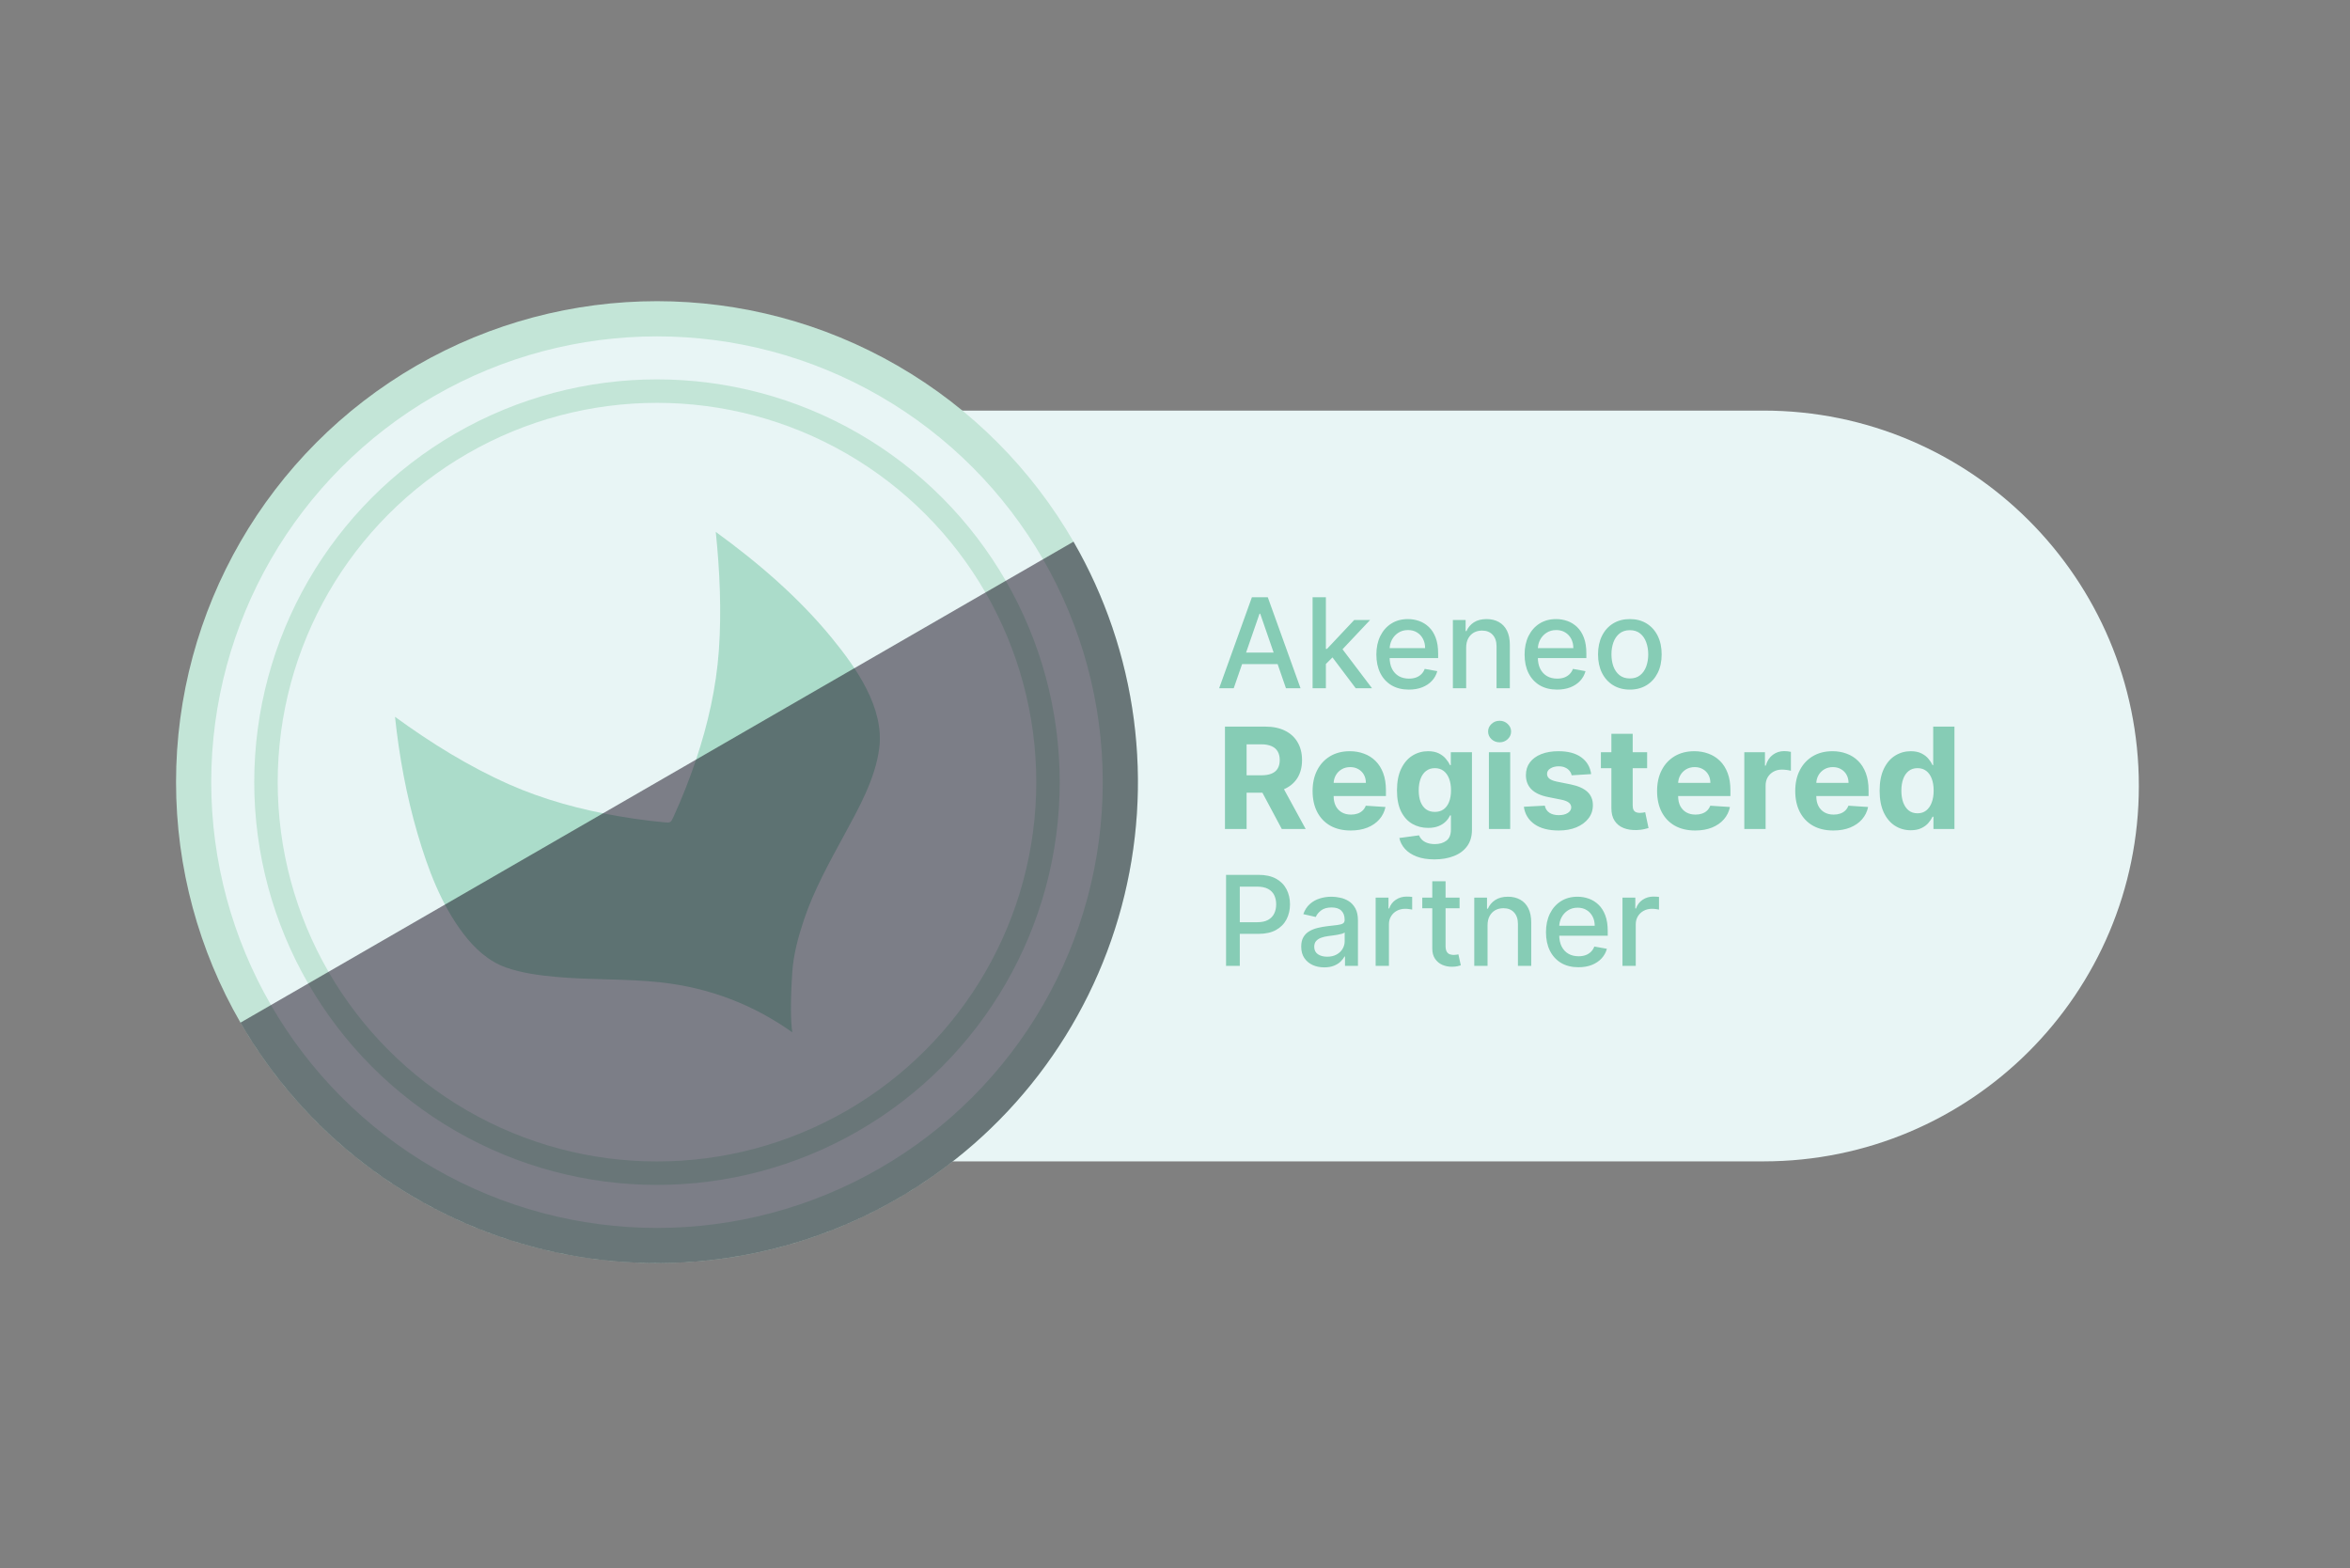 <svg width="601" height="401" viewBox="0 0 601 401" fill="none" xmlns="http://www.w3.org/2000/svg">
<rect x="0" y="0" width="601" height="401" fill="#808080" stroke="none"/>
<path d="M234 105H451C504.019 105 547 147.981 547 201C547 254.019 504.019 297 451 297H234V105Z" fill="#E8F5F5"/>
<circle cx="168.021" cy="200.021" r="118.5" fill="#E8F5F5" stroke="#C3E5D7" stroke-width="9"/>
<circle cx="168.021" cy="200.021" r="100" stroke="#C3E5D7" stroke-width="6"/>
<path d="M202.634 264.022C202.206 261.352 202.124 256.114 202.618 248.657C202.921 244.08 204.136 239.604 205.593 235.252C208.146 227.626 212.068 220.609 215.889 213.562C219.61 206.699 223.837 199.225 224.859 191.373C226.202 181.045 218.988 170.812 212.792 163.224C204.294 152.817 193.902 143.906 183.053 136.023C184.073 145.879 184.561 156.267 183.846 166.337C183.166 175.855 181.049 185.18 178.03 194.222C176.363 199.209 174.432 204.104 172.244 208.887C171.552 210.4 171.487 210.438 169.825 210.283C168.547 210.164 167.27 210.027 165.995 209.874C163.303 209.553 160.621 209.158 157.95 208.69C148.48 207.034 139.081 204.517 130.282 200.622C119.909 196.034 110.169 189.976 101.021 183.31C102.09 193.409 103.941 203.496 106.8 213.248C109.42 222.191 112.817 231.308 118.513 238.789C121.361 242.531 124.951 245.863 129.465 247.438C133.493 248.844 137.85 249.425 142.086 249.811C151.093 250.645 160.169 250.239 169.168 251.246C181.342 252.601 192.661 256.894 202.639 264.011" fill="#ABDCCA"/>
<g style="mix-blend-mode:overlay" opacity="0.5">
<path d="M274.542 138.521C282.619 152.51 287.861 167.952 289.969 183.966C292.077 199.981 291.011 216.254 286.83 231.856C282.649 247.458 275.437 262.084 265.604 274.899C255.77 287.713 243.51 298.466 229.521 306.542C215.533 314.619 200.09 319.861 184.076 321.969C168.061 324.077 151.789 323.011 136.186 318.83C120.584 314.649 105.958 307.437 93.144 297.604C80.329 287.771 69.576 275.51 61.5 261.521L168.021 200.021L274.542 138.521Z" fill="#100819"/>
</g>
<path d="M315.523 176H311.795L320.17 152.727H324.227L332.602 176H328.875L322.295 156.955H322.114L315.523 176ZM316.148 166.886H328.239V169.841H316.148V166.886ZM338.815 170.08L338.793 165.932H339.384L346.338 158.545H350.406L342.474 166.955H341.94L338.815 170.08ZM335.69 176V152.727H339.088V176H335.69ZM346.713 176L340.463 167.705L342.804 165.33L350.884 176H346.713ZM360.307 176.352C358.587 176.352 357.106 175.985 355.864 175.25C354.629 174.508 353.674 173.466 353 172.125C352.333 170.777 352 169.197 352 167.386C352 165.598 352.333 164.023 353 162.659C353.674 161.295 354.614 160.231 355.818 159.466C357.03 158.701 358.447 158.318 360.068 158.318C361.053 158.318 362.008 158.481 362.932 158.807C363.856 159.133 364.686 159.644 365.42 160.341C366.155 161.038 366.735 161.943 367.159 163.057C367.583 164.163 367.795 165.508 367.795 167.091V168.295H353.92V165.75H364.466C364.466 164.856 364.284 164.064 363.92 163.375C363.557 162.678 363.045 162.129 362.386 161.727C361.735 161.326 360.97 161.125 360.091 161.125C359.136 161.125 358.303 161.36 357.591 161.83C356.886 162.292 356.341 162.898 355.955 163.648C355.576 164.39 355.386 165.197 355.386 166.068V168.057C355.386 169.223 355.591 170.216 356 171.034C356.417 171.852 356.996 172.477 357.739 172.909C358.481 173.333 359.348 173.545 360.341 173.545C360.985 173.545 361.572 173.455 362.102 173.273C362.633 173.083 363.091 172.803 363.477 172.432C363.864 172.061 364.159 171.602 364.364 171.057L367.58 171.636C367.322 172.583 366.86 173.413 366.193 174.125C365.534 174.83 364.705 175.379 363.705 175.773C362.712 176.159 361.58 176.352 360.307 176.352ZM374.963 165.636V176H371.565V158.545H374.827V161.386H375.043C375.444 160.462 376.073 159.72 376.929 159.159C377.793 158.598 378.88 158.318 380.19 158.318C381.38 158.318 382.421 158.568 383.315 159.068C384.209 159.561 384.902 160.295 385.395 161.273C385.887 162.25 386.134 163.458 386.134 164.898V176H382.736V165.307C382.736 164.042 382.406 163.053 381.747 162.341C381.088 161.621 380.183 161.261 379.031 161.261C378.243 161.261 377.543 161.432 376.929 161.773C376.323 162.114 375.842 162.614 375.486 163.273C375.137 163.924 374.963 164.712 374.963 165.636ZM398.213 176.352C396.493 176.352 395.012 175.985 393.77 175.25C392.535 174.508 391.58 173.466 390.906 172.125C390.24 170.777 389.906 169.197 389.906 167.386C389.906 165.598 390.24 164.023 390.906 162.659C391.58 161.295 392.52 160.231 393.724 159.466C394.937 158.701 396.353 158.318 397.974 158.318C398.959 158.318 399.914 158.481 400.838 158.807C401.762 159.133 402.592 159.644 403.327 160.341C404.062 161.038 404.641 161.943 405.065 163.057C405.49 164.163 405.702 165.508 405.702 167.091V168.295H391.827V165.75H402.372C402.372 164.856 402.19 164.064 401.827 163.375C401.463 162.678 400.952 162.129 400.293 161.727C399.641 161.326 398.876 161.125 397.997 161.125C397.043 161.125 396.209 161.36 395.497 161.83C394.793 162.292 394.247 162.898 393.861 163.648C393.482 164.39 393.293 165.197 393.293 166.068V168.057C393.293 169.223 393.497 170.216 393.906 171.034C394.323 171.852 394.902 172.477 395.645 172.909C396.387 173.333 397.255 173.545 398.247 173.545C398.891 173.545 399.478 173.455 400.009 173.273C400.539 173.083 400.997 172.803 401.384 172.432C401.77 172.061 402.065 171.602 402.27 171.057L405.486 171.636C405.228 172.583 404.766 173.413 404.099 174.125C403.44 174.83 402.611 175.379 401.611 175.773C400.618 176.159 399.486 176.352 398.213 176.352ZM416.824 176.352C415.188 176.352 413.759 175.977 412.54 175.227C411.32 174.477 410.373 173.428 409.699 172.08C409.025 170.731 408.688 169.155 408.688 167.352C408.688 165.542 409.025 163.958 409.699 162.602C410.373 161.246 411.32 160.193 412.54 159.443C413.759 158.693 415.188 158.318 416.824 158.318C418.46 158.318 419.888 158.693 421.108 159.443C422.328 160.193 423.275 161.246 423.949 162.602C424.623 163.958 424.96 165.542 424.96 167.352C424.96 169.155 424.623 170.731 423.949 172.08C423.275 173.428 422.328 174.477 421.108 175.227C419.888 175.977 418.46 176.352 416.824 176.352ZM416.835 173.5C417.896 173.5 418.775 173.22 419.472 172.659C420.169 172.098 420.684 171.352 421.017 170.42C421.358 169.489 421.528 168.462 421.528 167.341C421.528 166.227 421.358 165.205 421.017 164.273C420.684 163.333 420.169 162.58 419.472 162.011C418.775 161.443 417.896 161.159 416.835 161.159C415.767 161.159 414.881 161.443 414.176 162.011C413.479 162.58 412.96 163.333 412.619 164.273C412.286 165.205 412.119 166.227 412.119 167.341C412.119 168.462 412.286 169.489 412.619 170.42C412.96 171.352 413.479 172.098 414.176 172.659C414.881 173.22 415.767 173.5 416.835 173.5ZM313.276 212V185.818H323.605C325.582 185.818 327.27 186.172 328.668 186.879C330.074 187.578 331.143 188.571 331.876 189.858C332.618 191.136 332.989 192.641 332.989 194.371C332.989 196.109 332.614 197.605 331.864 198.858C331.114 200.102 330.027 201.057 328.604 201.722C327.189 202.386 325.476 202.719 323.464 202.719H316.548V198.27H322.57C323.626 198.27 324.504 198.125 325.203 197.835C325.902 197.545 326.422 197.111 326.763 196.531C327.112 195.952 327.287 195.232 327.287 194.371C327.287 193.501 327.112 192.768 326.763 192.172C326.422 191.575 325.898 191.124 325.19 190.817C324.491 190.501 323.609 190.344 322.544 190.344H318.811V212H313.276ZM327.415 200.085L333.922 212H327.811L321.445 200.085H327.415ZM345.431 212.384C343.411 212.384 341.672 211.974 340.215 211.156C338.766 210.33 337.65 209.162 336.865 207.653C336.081 206.136 335.689 204.342 335.689 202.271C335.689 200.251 336.081 198.479 336.865 196.953C337.65 195.428 338.753 194.239 340.176 193.386C341.608 192.534 343.287 192.108 345.213 192.108C346.509 192.108 347.715 192.317 348.831 192.734C349.956 193.143 350.936 193.761 351.772 194.588C352.615 195.415 353.272 196.455 353.74 197.707C354.209 198.952 354.444 200.409 354.444 202.08V203.575H337.863V200.2H349.317C349.317 199.416 349.147 198.722 348.806 198.116C348.465 197.511 347.992 197.038 347.387 196.697C346.79 196.348 346.096 196.173 345.303 196.173C344.476 196.173 343.743 196.365 343.104 196.749C342.473 197.124 341.979 197.631 341.621 198.27C341.263 198.901 341.08 199.604 341.071 200.379V203.588C341.071 204.56 341.25 205.399 341.608 206.107C341.975 206.814 342.49 207.359 343.155 207.743C343.82 208.126 344.608 208.318 345.52 208.318C346.125 208.318 346.679 208.233 347.182 208.062C347.685 207.892 348.115 207.636 348.473 207.295C348.831 206.955 349.104 206.537 349.292 206.043L354.328 206.375C354.073 207.585 353.549 208.642 352.756 209.545C351.972 210.44 350.958 211.139 349.713 211.642C348.478 212.136 347.05 212.384 345.431 212.384ZM366.844 219.773C365.08 219.773 363.567 219.53 362.306 219.044C361.053 218.567 360.056 217.915 359.314 217.088C358.573 216.261 358.091 215.332 357.87 214.301L362.907 213.624C363.06 214.016 363.303 214.382 363.635 214.723C363.968 215.064 364.407 215.337 364.952 215.541C365.506 215.754 366.179 215.861 366.972 215.861C368.157 215.861 369.132 215.571 369.9 214.991C370.675 214.42 371.063 213.462 371.063 212.115V208.523H370.833C370.594 209.068 370.236 209.584 369.759 210.07C369.282 210.555 368.668 210.952 367.918 211.259C367.168 211.565 366.273 211.719 365.233 211.719C363.759 211.719 362.417 211.378 361.206 210.696C360.005 210.006 359.046 208.953 358.33 207.538C357.623 206.115 357.269 204.317 357.269 202.143C357.269 199.919 357.631 198.061 358.355 196.57C359.08 195.078 360.043 193.962 361.245 193.22C362.455 192.479 363.78 192.108 365.221 192.108C366.32 192.108 367.24 192.295 367.982 192.67C368.723 193.037 369.32 193.497 369.772 194.051C370.232 194.597 370.586 195.134 370.833 195.662H371.037V192.364H376.445V212.192C376.445 213.862 376.036 215.26 375.218 216.385C374.4 217.51 373.266 218.354 371.817 218.916C370.377 219.487 368.719 219.773 366.844 219.773ZM366.959 207.628C367.837 207.628 368.578 207.411 369.184 206.976C369.797 206.533 370.266 205.902 370.59 205.084C370.922 204.257 371.088 203.268 371.088 202.118C371.088 200.967 370.926 199.97 370.603 199.126C370.279 198.274 369.81 197.614 369.196 197.145C368.583 196.676 367.837 196.442 366.959 196.442C366.064 196.442 365.31 196.685 364.696 197.17C364.083 197.648 363.618 198.312 363.303 199.165C362.988 200.017 362.83 201.001 362.83 202.118C362.83 203.251 362.988 204.232 363.303 205.058C363.627 205.876 364.091 206.511 364.696 206.963C365.31 207.406 366.064 207.628 366.959 207.628ZM380.779 212V192.364H386.225V212H380.779ZM383.515 189.832C382.705 189.832 382.01 189.564 381.431 189.027C380.86 188.482 380.574 187.83 380.574 187.071C380.574 186.321 380.86 185.678 381.431 185.141C382.01 184.595 382.705 184.322 383.515 184.322C384.324 184.322 385.015 184.595 385.586 185.141C386.165 185.678 386.455 186.321 386.455 187.071C386.455 187.83 386.165 188.482 385.586 189.027C385.015 189.564 384.324 189.832 383.515 189.832ZM406.925 197.963L401.94 198.27C401.854 197.844 401.671 197.46 401.39 197.119C401.109 196.77 400.738 196.493 400.278 196.288C399.826 196.075 399.285 195.969 398.654 195.969C397.81 195.969 397.099 196.148 396.519 196.506C395.94 196.855 395.65 197.324 395.65 197.912C395.65 198.381 395.837 198.777 396.212 199.101C396.587 199.425 397.231 199.685 398.143 199.881L401.697 200.597C403.606 200.989 405.029 201.619 405.967 202.489C406.904 203.358 407.373 204.5 407.373 205.915C407.373 207.202 406.994 208.331 406.235 209.303C405.485 210.274 404.454 211.033 403.141 211.578C401.837 212.115 400.333 212.384 398.629 212.384C396.029 212.384 393.958 211.842 392.415 210.76C390.881 209.669 389.982 208.186 389.718 206.311L395.075 206.03C395.237 206.822 395.629 207.428 396.251 207.845C396.873 208.254 397.67 208.459 398.641 208.459C399.596 208.459 400.363 208.276 400.942 207.909C401.531 207.534 401.829 207.053 401.837 206.464C401.829 205.97 401.62 205.565 401.211 205.25C400.802 204.926 400.171 204.679 399.319 204.509L395.918 203.831C394.001 203.447 392.573 202.783 391.636 201.837C390.707 200.891 390.242 199.685 390.242 198.219C390.242 196.957 390.583 195.871 391.265 194.959C391.955 194.047 392.923 193.344 394.167 192.849C395.42 192.355 396.886 192.108 398.565 192.108C401.045 192.108 402.996 192.632 404.42 193.68C405.852 194.729 406.687 196.156 406.925 197.963ZM421.247 192.364V196.455H409.422V192.364H421.247ZM412.106 187.659H417.552V205.966C417.552 206.469 417.629 206.861 417.782 207.142C417.936 207.415 418.149 207.607 418.422 207.717C418.703 207.828 419.027 207.884 419.393 207.884C419.649 207.884 419.904 207.862 420.16 207.82C420.416 207.768 420.612 207.73 420.748 207.705L421.605 211.757C421.332 211.842 420.949 211.94 420.454 212.051C419.96 212.17 419.359 212.243 418.652 212.268C417.339 212.32 416.189 212.145 415.2 211.744C414.22 211.344 413.457 210.722 412.912 209.878C412.366 209.034 412.098 207.969 412.106 206.682V187.659ZM433.532 212.384C431.512 212.384 429.774 211.974 428.316 211.156C426.868 210.33 425.751 209.162 424.967 207.653C424.183 206.136 423.791 204.342 423.791 202.271C423.791 200.251 424.183 198.479 424.967 196.953C425.751 195.428 426.855 194.239 428.278 193.386C429.71 192.534 431.389 192.108 433.315 192.108C434.61 192.108 435.816 192.317 436.933 192.734C438.058 193.143 439.038 193.761 439.873 194.588C440.717 195.415 441.373 196.455 441.842 197.707C442.311 198.952 442.545 200.409 442.545 202.08V203.575H425.964V200.2H437.419C437.419 199.416 437.248 198.722 436.907 198.116C436.566 197.511 436.093 197.038 435.488 196.697C434.892 196.348 434.197 196.173 433.404 196.173C432.578 196.173 431.845 196.365 431.206 196.749C430.575 197.124 430.081 197.631 429.723 198.27C429.365 198.901 429.181 199.604 429.173 200.379V203.588C429.173 204.56 429.352 205.399 429.71 206.107C430.076 206.814 430.592 207.359 431.257 207.743C431.922 208.126 432.71 208.318 433.622 208.318C434.227 208.318 434.781 208.233 435.284 208.062C435.787 207.892 436.217 207.636 436.575 207.295C436.933 206.955 437.206 206.537 437.393 206.043L442.43 206.375C442.174 207.585 441.65 208.642 440.858 209.545C440.074 210.44 439.059 211.139 437.815 211.642C436.579 212.136 435.152 212.384 433.532 212.384ZM446.099 212V192.364H451.379V195.79H451.583C451.941 194.571 452.542 193.651 453.386 193.028C454.23 192.398 455.201 192.082 456.301 192.082C456.574 192.082 456.868 192.099 457.183 192.134C457.498 192.168 457.775 192.214 458.014 192.274V197.107C457.758 197.03 457.404 196.962 456.953 196.902C456.501 196.842 456.088 196.812 455.713 196.812C454.912 196.812 454.196 196.987 453.565 197.337C452.943 197.678 452.449 198.155 452.082 198.768C451.724 199.382 451.545 200.089 451.545 200.891V212H446.099ZM468.864 212.384C466.844 212.384 465.106 211.974 463.648 211.156C462.2 210.33 461.083 209.162 460.299 207.653C459.515 206.136 459.123 204.342 459.123 202.271C459.123 200.251 459.515 198.479 460.299 196.953C461.083 195.428 462.187 194.239 463.61 193.386C465.042 192.534 466.721 192.108 468.647 192.108C469.942 192.108 471.148 192.317 472.265 192.734C473.39 193.143 474.37 193.761 475.205 194.588C476.049 195.415 476.705 196.455 477.174 197.707C477.643 198.952 477.877 200.409 477.877 202.08V203.575H461.296V200.2H472.751C472.751 199.416 472.58 198.722 472.239 198.116C471.898 197.511 471.425 197.038 470.82 196.697C470.224 196.348 469.529 196.173 468.737 196.173C467.91 196.173 467.177 196.365 466.538 196.749C465.907 197.124 465.413 197.631 465.055 198.27C464.697 198.901 464.513 199.604 464.505 200.379V203.588C464.505 204.56 464.684 205.399 465.042 206.107C465.408 206.814 465.924 207.359 466.589 207.743C467.254 208.126 468.042 208.318 468.954 208.318C469.559 208.318 470.113 208.233 470.616 208.062C471.119 207.892 471.549 207.636 471.907 207.295C472.265 206.955 472.538 206.537 472.725 206.043L477.762 206.375C477.506 207.585 476.982 208.642 476.19 209.545C475.406 210.44 474.391 211.139 473.147 211.642C471.911 212.136 470.484 212.384 468.864 212.384ZM488.667 212.32C487.175 212.32 485.825 211.936 484.614 211.169C483.413 210.393 482.458 209.256 481.751 207.756C481.052 206.247 480.702 204.398 480.702 202.207C480.702 199.957 481.065 198.087 481.789 196.595C482.513 195.095 483.477 193.974 484.678 193.233C485.888 192.483 487.214 192.108 488.654 192.108C489.754 192.108 490.67 192.295 491.403 192.67C492.144 193.037 492.741 193.497 493.192 194.051C493.653 194.597 494.002 195.134 494.241 195.662H494.407V185.818H499.84V212H494.471V208.855H494.241C493.985 209.401 493.623 209.942 493.154 210.479C492.694 211.007 492.093 211.446 491.352 211.795C490.619 212.145 489.724 212.32 488.667 212.32ZM490.393 207.986C491.271 207.986 492.012 207.747 492.617 207.27C493.231 206.784 493.7 206.107 494.023 205.237C494.356 204.368 494.522 203.349 494.522 202.182C494.522 201.014 494.36 200 494.036 199.139C493.712 198.278 493.244 197.614 492.63 197.145C492.016 196.676 491.271 196.442 490.393 196.442C489.498 196.442 488.744 196.685 488.13 197.17C487.516 197.656 487.052 198.33 486.737 199.19C486.421 200.051 486.263 201.048 486.263 202.182C486.263 203.324 486.421 204.334 486.737 205.212C487.06 206.081 487.525 206.763 488.13 207.257C488.744 207.743 489.498 207.986 490.393 207.986ZM313.557 247V223.727H321.852C323.663 223.727 325.163 224.057 326.352 224.716C327.542 225.375 328.432 226.277 329.023 227.42C329.614 228.557 329.909 229.837 329.909 231.261C329.909 232.693 329.61 233.981 329.011 235.125C328.42 236.261 327.527 237.163 326.33 237.83C325.14 238.489 323.644 238.818 321.841 238.818H316.136V235.841H321.523C322.667 235.841 323.595 235.644 324.307 235.25C325.019 234.848 325.542 234.303 325.875 233.614C326.208 232.924 326.375 232.14 326.375 231.261C326.375 230.383 326.208 229.602 325.875 228.92C325.542 228.239 325.015 227.705 324.295 227.318C323.583 226.932 322.644 226.739 321.477 226.739H317.068V247H313.557ZM338.676 247.386C337.57 247.386 336.57 247.182 335.676 246.773C334.782 246.356 334.074 245.754 333.551 244.966C333.036 244.178 332.778 243.212 332.778 242.068C332.778 241.083 332.968 240.273 333.347 239.636C333.725 239 334.237 238.496 334.881 238.125C335.525 237.754 336.244 237.473 337.04 237.284C337.835 237.095 338.646 236.951 339.472 236.852C340.517 236.731 341.366 236.633 342.017 236.557C342.669 236.473 343.142 236.341 343.438 236.159C343.733 235.977 343.881 235.682 343.881 235.273V235.193C343.881 234.201 343.6 233.432 343.04 232.886C342.487 232.341 341.661 232.068 340.562 232.068C339.419 232.068 338.517 232.322 337.858 232.83C337.206 233.33 336.756 233.886 336.506 234.5L333.312 233.773C333.691 232.712 334.244 231.856 334.972 231.205C335.706 230.545 336.551 230.068 337.506 229.773C338.46 229.47 339.464 229.318 340.517 229.318C341.214 229.318 341.953 229.402 342.733 229.568C343.521 229.727 344.256 230.023 344.938 230.455C345.627 230.886 346.191 231.504 346.631 232.307C347.07 233.102 347.29 234.136 347.29 235.409V247H343.972V244.614H343.835C343.616 245.053 343.286 245.485 342.847 245.909C342.407 246.333 341.843 246.686 341.153 246.966C340.464 247.246 339.638 247.386 338.676 247.386ZM339.415 244.659C340.354 244.659 341.157 244.473 341.824 244.102C342.498 243.731 343.009 243.246 343.358 242.648C343.714 242.042 343.892 241.394 343.892 240.705V238.455C343.771 238.576 343.536 238.689 343.188 238.795C342.847 238.894 342.456 238.981 342.017 239.057C341.578 239.125 341.15 239.189 340.733 239.25C340.316 239.303 339.968 239.348 339.688 239.386C339.028 239.47 338.426 239.61 337.881 239.807C337.343 240.004 336.911 240.288 336.585 240.659C336.267 241.023 336.108 241.508 336.108 242.114C336.108 242.955 336.419 243.591 337.04 244.023C337.661 244.447 338.453 244.659 339.415 244.659ZM351.815 247V229.545H355.099V232.318H355.281C355.599 231.379 356.16 230.64 356.963 230.102C357.774 229.557 358.69 229.284 359.713 229.284C359.925 229.284 360.175 229.292 360.463 229.307C360.759 229.322 360.99 229.341 361.156 229.364V232.614C361.02 232.576 360.777 232.534 360.429 232.489C360.08 232.436 359.732 232.409 359.384 232.409C358.58 232.409 357.865 232.58 357.236 232.92C356.615 233.254 356.122 233.72 355.759 234.318C355.395 234.909 355.213 235.583 355.213 236.341V247H351.815ZM373.276 229.545V232.273H363.741V229.545H373.276ZM366.298 225.364H369.696V241.875C369.696 242.534 369.795 243.03 369.991 243.364C370.188 243.689 370.442 243.913 370.753 244.034C371.071 244.148 371.416 244.205 371.787 244.205C372.06 244.205 372.298 244.186 372.503 244.148C372.707 244.11 372.866 244.08 372.98 244.057L373.594 246.864C373.397 246.939 373.116 247.015 372.753 247.091C372.389 247.174 371.935 247.22 371.389 247.227C370.495 247.242 369.662 247.083 368.889 246.75C368.116 246.417 367.491 245.902 367.014 245.205C366.537 244.508 366.298 243.633 366.298 242.58V225.364ZM380.432 236.636V247H377.034V229.545H380.295V232.386H380.511C380.913 231.462 381.542 230.72 382.398 230.159C383.261 229.598 384.348 229.318 385.659 229.318C386.848 229.318 387.89 229.568 388.784 230.068C389.678 230.561 390.371 231.295 390.864 232.273C391.356 233.25 391.602 234.458 391.602 235.898V247H388.205V236.307C388.205 235.042 387.875 234.053 387.216 233.341C386.557 232.621 385.652 232.261 384.5 232.261C383.712 232.261 383.011 232.432 382.398 232.773C381.792 233.114 381.311 233.614 380.955 234.273C380.606 234.924 380.432 235.712 380.432 236.636ZM403.682 247.352C401.962 247.352 400.481 246.985 399.239 246.25C398.004 245.508 397.049 244.466 396.375 243.125C395.708 241.777 395.375 240.197 395.375 238.386C395.375 236.598 395.708 235.023 396.375 233.659C397.049 232.295 397.989 231.231 399.193 230.466C400.405 229.701 401.822 229.318 403.443 229.318C404.428 229.318 405.383 229.481 406.307 229.807C407.231 230.133 408.061 230.644 408.795 231.341C409.53 232.038 410.11 232.943 410.534 234.057C410.958 235.163 411.17 236.508 411.17 238.091V239.295H397.295V236.75H407.841C407.841 235.856 407.659 235.064 407.295 234.375C406.932 233.678 406.42 233.129 405.761 232.727C405.11 232.326 404.345 232.125 403.466 232.125C402.511 232.125 401.678 232.36 400.966 232.83C400.261 233.292 399.716 233.898 399.33 234.648C398.951 235.39 398.761 236.197 398.761 237.068V239.057C398.761 240.223 398.966 241.216 399.375 242.034C399.792 242.852 400.371 243.477 401.114 243.909C401.856 244.333 402.723 244.545 403.716 244.545C404.36 244.545 404.947 244.455 405.477 244.273C406.008 244.083 406.466 243.803 406.852 243.432C407.239 243.061 407.534 242.602 407.739 242.057L410.955 242.636C410.697 243.583 410.235 244.413 409.568 245.125C408.909 245.83 408.08 246.379 407.08 246.773C406.087 247.159 404.955 247.352 403.682 247.352ZM414.94 247V229.545H418.224V232.318H418.406C418.724 231.379 419.285 230.64 420.088 230.102C420.899 229.557 421.815 229.284 422.838 229.284C423.05 229.284 423.3 229.292 423.588 229.307C423.884 229.322 424.115 229.341 424.281 229.364V232.614C424.145 232.576 423.902 232.534 423.554 232.489C423.205 232.436 422.857 232.409 422.509 232.409C421.705 232.409 420.99 232.58 420.361 232.92C419.74 233.254 419.247 233.72 418.884 234.318C418.52 234.909 418.338 235.583 418.338 236.341V247H414.94Z" fill="#86CCB5"/>
</svg>

